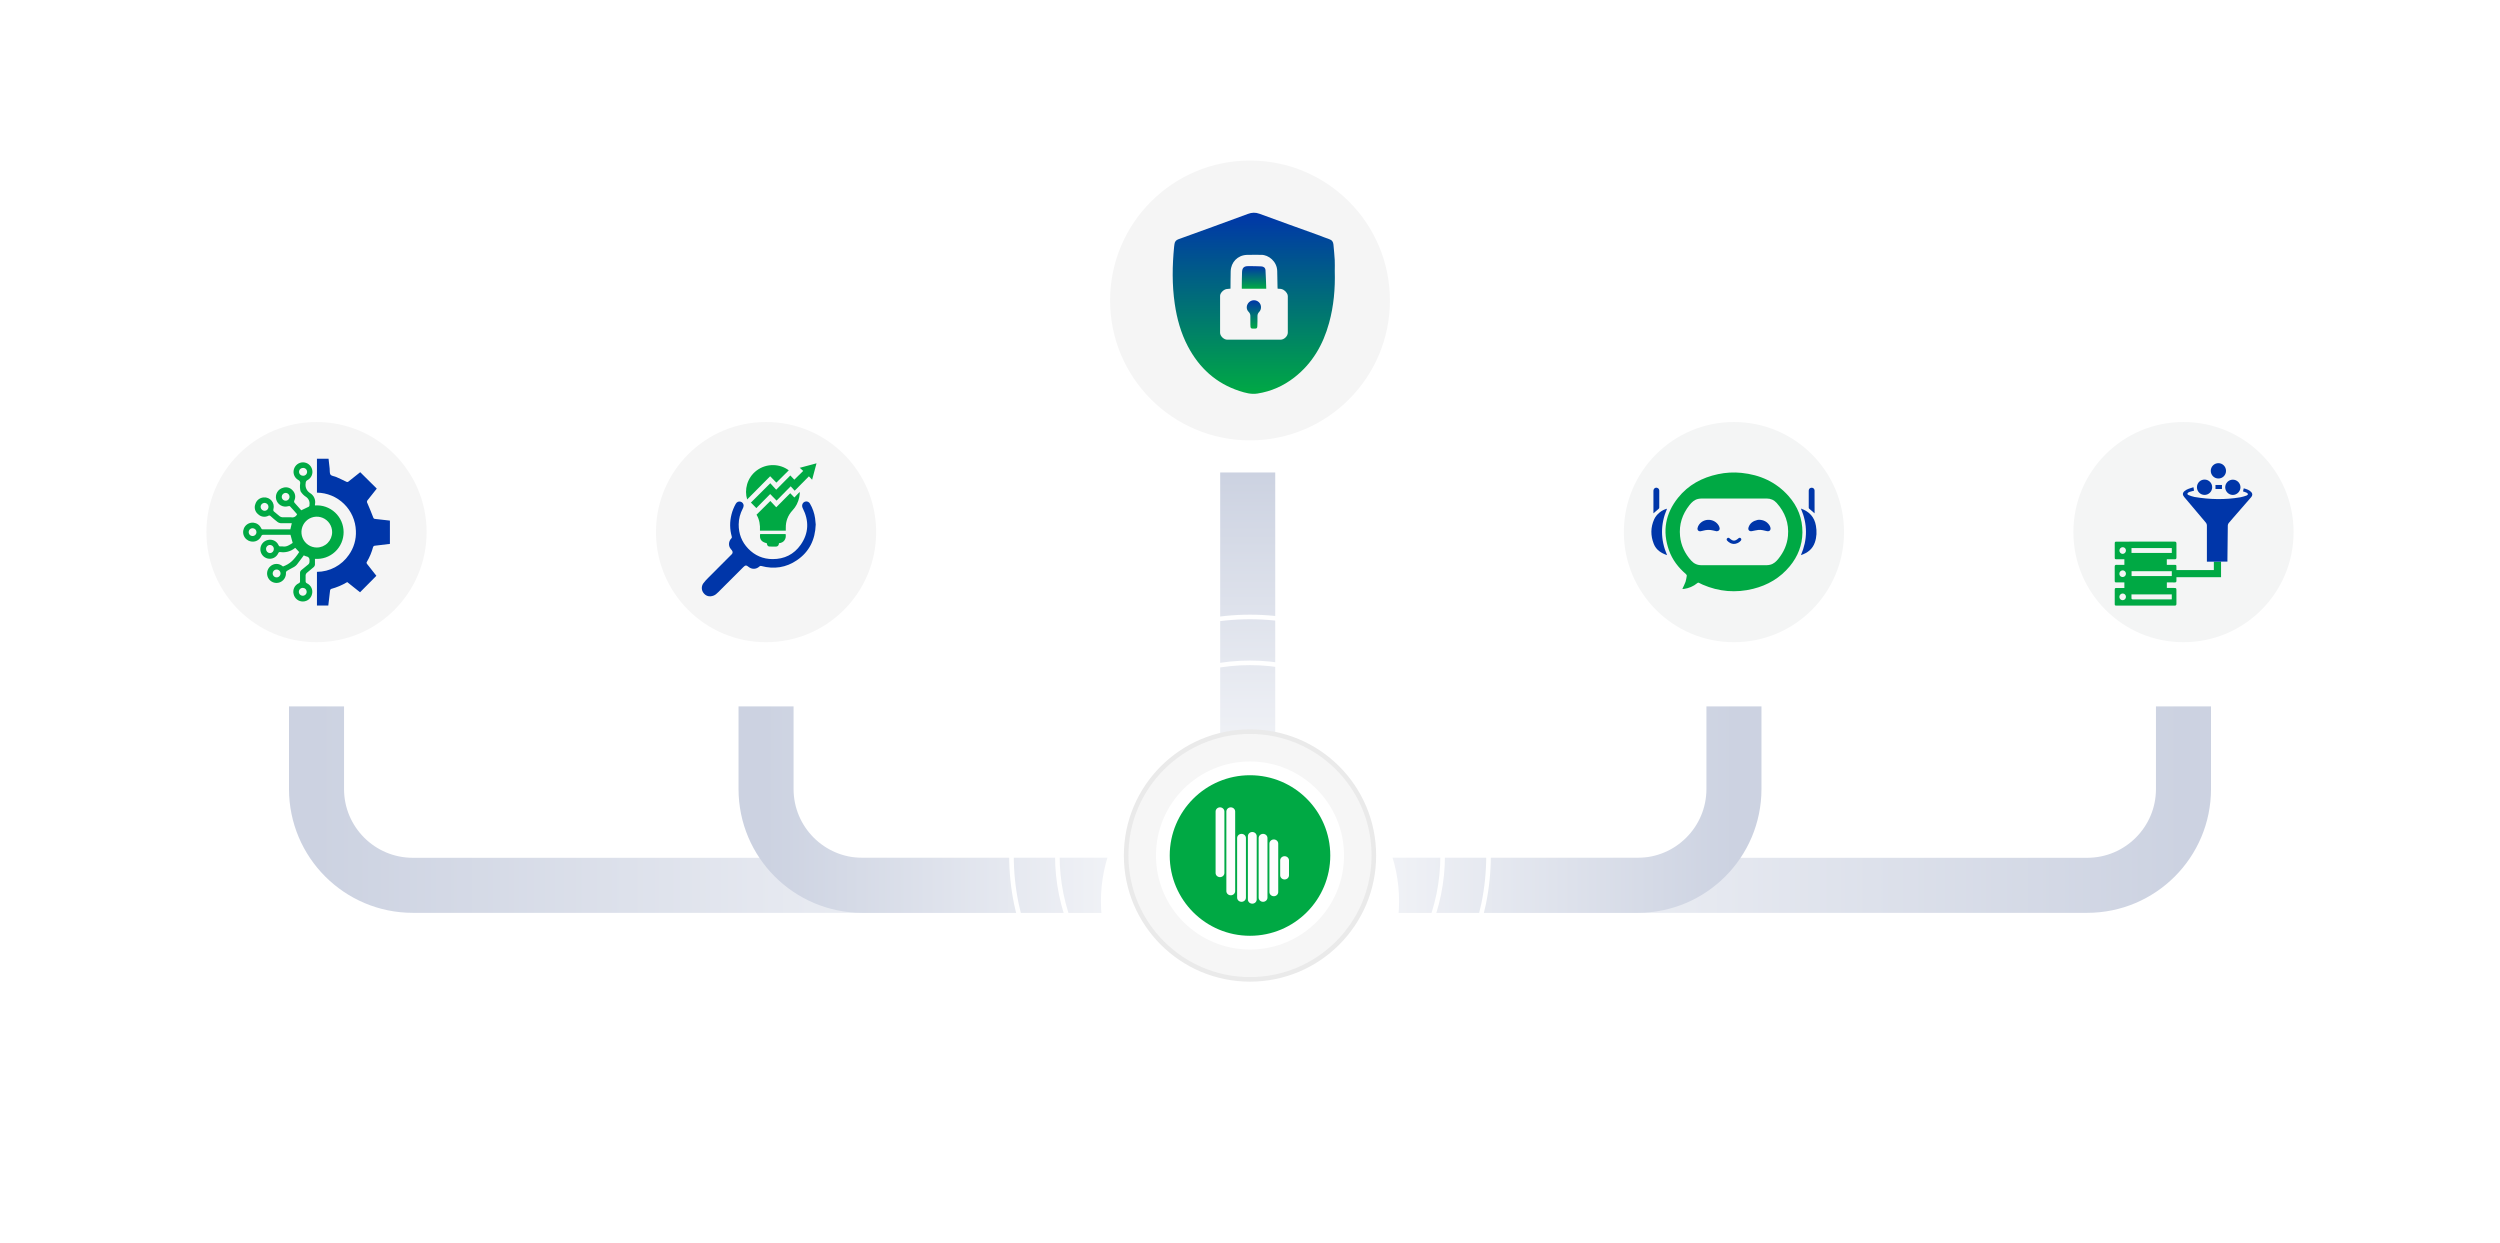 <svg width="545" height="271" viewBox="0 0 545 271" fill="none" xmlns="http://www.w3.org/2000/svg">
<rect x="22" y="5" width="504" height="260" fill="white" fill-opacity="0.11"/>
<g filter="url(#filter0_d_10_58)">
<circle cx="167" cy="116" r="27" fill="white"/>
</g>
<g filter="url(#filter1_d_10_58)">
<circle cx="69" cy="116" r="27" fill="white"/>
</g>
<g filter="url(#filter2_d_10_58)">
<circle cx="378" cy="116" r="27" fill="white"/>
</g>
<g filter="url(#filter3_d_10_58)">
<circle cx="476" cy="116" r="27" fill="white"/>
</g>
<circle cx="167" cy="116" r="24" fill="#F5F5F5"/>
<path d="M177.827 114.34C177.789 113.953 177.759 113.479 177.693 113.01C177.535 111.869 177.151 110.77 176.564 109.778C176.358 109.428 176.014 109.266 175.638 109.328C174.988 109.437 174.675 110.149 174.988 110.763C176.404 113.524 176.331 116.236 174.535 118.784C173.072 120.861 170.985 121.889 168.439 121.884C166.34 121.879 164.534 121.097 163.085 119.577C161.696 118.12 161.025 116.355 161.035 114.34C161.041 113.109 161.355 111.956 161.924 110.866C162.028 110.666 162.117 110.429 162.113 110.211C162.11 110.008 162.038 109.813 161.908 109.658C161.779 109.502 161.6 109.395 161.402 109.355C160.994 109.265 160.623 109.434 160.395 109.834C159.984 110.559 159.672 111.336 159.469 112.144C159.06 113.752 159.069 115.356 159.519 116.954C159.569 117.124 159.564 117.231 159.434 117.366C158.898 117.927 158.77 118.735 159.119 119.399C159.229 119.609 159.403 119.786 159.553 119.974C159.766 120.242 159.766 120.581 159.535 120.813C157.861 122.491 156.178 124.164 154.506 125.849C154.091 126.268 153.664 126.687 153.325 127.165C153.102 127.476 152.986 127.852 152.996 128.235C153.006 128.619 153.141 128.988 153.381 129.287C153.915 129.962 154.637 130.16 155.483 129.871C155.924 129.721 156.253 129.416 156.572 129.098C158.399 127.274 160.226 125.449 162.051 123.624C162.486 123.188 162.699 123.177 163.181 123.574C163.895 124.163 164.874 124.136 165.546 123.494C165.676 123.369 165.779 123.338 165.959 123.386C168.74 124.136 171.364 123.744 173.737 122.124C176.424 120.29 177.711 117.661 177.827 114.34Z" fill="#0036A9"/>
<path d="M171.302 115.691C171.302 115.48 171.306 115.299 171.302 115.118C171.272 113.623 171.768 112.329 172.789 111.238C173.543 110.434 174.011 109.479 174.236 108.407C174.308 108.065 174.325 107.712 174.368 107.365L174.261 107.309L173.169 108.452C172.869 108.141 172.583 107.844 172.269 107.52L169.219 110.583C168.769 110.107 168.333 109.643 167.929 109.216L164.92 112.205C165.57 113.263 165.735 114.451 165.67 115.691H171.302Z" fill="#00A944"/>
<path d="M169.293 109.131L172.372 106.015L173.241 106.974L176.341 103.839L177.041 104.587C177.356 103.406 177.672 102.228 178.001 101L174.34 101.982L175.1 102.661L173.156 104.574L172.292 103.65L169.209 106.758C168.763 106.267 168.334 105.796 167.923 105.345L163.697 109.561L164.877 110.765L167.901 107.703L169.293 109.131Z" fill="#00A944"/>
<path d="M171.952 102.532C170.04 101.079 167.138 100.939 164.964 102.558C162.825 104.15 162.241 106.836 162.879 108.881L167.896 103.82L169.246 105.214L171.952 102.532Z" fill="#00A944"/>
<path d="M171.269 116.432H165.707C165.535 117.554 165.971 118.144 167.162 118.424C167.234 118.929 167.407 119.141 167.783 119.15C168.25 119.161 168.716 119.163 169.183 119.157C169.495 119.152 169.733 118.935 169.786 118.627C169.799 118.556 169.807 118.484 169.816 118.417C170.839 118.344 171.472 117.523 171.269 116.432Z" fill="#00A944"/>
<circle cx="69" cy="116" r="24" fill="#F5F5F5"/>
<circle cx="378" cy="116" r="24" fill="#F4F5F5"/>
<circle cx="476" cy="116" r="24" fill="#F4F5F5"/>
<g filter="url(#filter4_d_10_58)">
<circle cx="272.5" cy="65.5" r="33.5" fill="white"/>
</g>
<circle cx="272.5" cy="65.5" r="30.5" fill="#F5F5F5"/>
<path d="M69 154V172C69 183.598 78.402 193 90 193H455C466.598 193 476 183.598 476 172V154" stroke="url(#paint0_linear_10_58)" stroke-width="12"/>
<path d="M167 154V172C167 183.598 176.402 193 188 193H357C368.598 193 378 183.598 378 172V154" stroke="url(#paint1_linear_10_58)" stroke-width="12"/>
<line x1="272" y1="187" x2="272" y2="103" stroke="url(#paint2_linear_10_58)" stroke-width="12"/>
<g filter="url(#filter5_d_10_58)">
<circle cx="272.5" cy="186.5" r="32.5" fill="white"/>
</g>
<circle cx="272.5" cy="186.5" r="27" fill="#F6F6F6" stroke="#EAEAEA"/>
<circle cx="272.5" cy="186.5" r="20.5" fill="white"/>
<circle cx="272.5" cy="186.5" r="17.5" fill="#00A944"/>
<path d="M265 176.913C265 176.409 265.43 176 265.96 176C266.49 176 266.92 176.409 266.92 176.913V190.304C266.92 190.809 266.49 191.217 265.96 191.217C265.43 191.217 265 190.809 265 190.304V176.913Z" fill="#FDFDFD"/>
<path d="M267.347 176.913C267.347 176.409 267.776 176 268.307 176C268.837 176 269.267 176.409 269.267 176.913V194.261C269.267 194.765 268.837 195.174 268.307 195.174C267.776 195.174 267.347 194.765 267.347 194.261V176.913Z" fill="#FDFDFD"/>
<path d="M279.08 187.565C279.08 187.061 279.51 186.652 280.04 186.652C280.57 186.652 281 187.061 281 187.565V190.812C281 191.316 280.57 191.725 280.04 191.725C279.51 191.725 279.08 191.316 279.08 190.812V187.565Z" fill="#FDFDFD"/>
<path d="M276.733 183.913C276.733 183.409 277.163 183 277.693 183C278.224 183 278.653 183.409 278.653 183.913V194.464C278.653 194.968 278.224 195.377 277.693 195.377C277.163 195.377 276.733 194.968 276.733 194.464V183.913Z" fill="#FDFDFD"/>
<path d="M272.04 182.29C272.04 181.786 272.47 181.377 273 181.377C273.53 181.377 273.96 181.786 273.96 182.29V196.087C273.96 196.591 273.53 197 273 197C272.47 197 272.04 196.591 272.04 196.087V182.29Z" fill="#FDFDFD"/>
<path d="M269.693 182.696C269.693 182.191 270.123 181.783 270.653 181.783C271.184 181.783 271.613 182.191 271.613 182.696V195.681C271.613 196.185 271.184 196.594 270.653 196.594C270.123 196.594 269.693 196.185 269.693 195.681V182.696Z" fill="#FDFDFD"/>
<path d="M274.387 182.696C274.387 182.191 274.816 181.783 275.347 181.783C275.877 181.783 276.307 182.191 276.307 182.696V195.681C276.307 196.185 275.877 196.594 275.347 196.594C274.816 196.594 274.387 196.185 274.387 195.681V182.696Z" fill="#FDFDFD"/>
<circle cx="272.5" cy="186.5" r="42" stroke="white"/>
<circle cx="272.5" cy="186.5" r="52" stroke="white"/>
<g clip-path="url(#clip0_10_58)">
<path d="M69.094 107.397V100H71.623L71.864 102.145C71.918 102.616 71.824 103.194 72.072 103.49C72.319 103.786 72.901 103.806 73.316 103.994C74.046 104.31 74.762 104.667 75.471 105.003C75.55 105.058 75.645 105.083 75.74 105.074C75.836 105.066 75.925 105.024 75.993 104.956C76.843 104.283 77.706 103.577 78.529 102.938L82.136 106.516C81.467 107.363 80.798 108.217 80.128 109.051C80.052 109.133 80.006 109.239 79.997 109.352C79.989 109.464 80.019 109.576 80.082 109.669C80.537 110.698 80.951 111.74 81.353 112.783C81.44 113.011 81.52 113.099 81.761 113.125C82.852 113.233 83.936 113.368 85.034 113.495V118.565L82.872 118.827C82.457 118.875 82.042 118.908 81.634 118.975C81.569 118.993 81.509 119.025 81.458 119.069C81.407 119.114 81.366 119.169 81.34 119.231C81.036 120.381 80.575 121.484 79.968 122.506C79.847 122.707 79.921 122.822 80.041 122.97L82.049 125.525L78.489 129.115L75.698 126.896C74.601 127.553 73.419 128.055 72.185 128.389C72.126 128.419 72.074 128.463 72.035 128.516C71.995 128.57 71.969 128.633 71.958 128.698C71.811 129.801 71.69 130.911 71.563 132.061H69.094V124.664C70.464 124.656 71.812 124.315 73.024 123.671C74.236 123.027 75.275 122.099 76.053 120.966C77.139 119.439 77.679 117.588 77.585 115.714C77.505 113.497 76.578 111.396 74.997 109.847C73.415 108.299 71.302 107.421 69.094 107.397Z" fill="#0036A9"/>
<path d="M68.659 110.187C69.456 110.126 70.258 110.231 71.013 110.496C71.768 110.761 72.461 111.18 73.048 111.726C73.634 112.272 74.102 112.935 74.422 113.671C74.743 114.408 74.908 115.203 74.908 116.007C74.908 116.81 74.743 117.605 74.422 118.342C74.102 119.079 73.634 119.741 73.048 120.287C72.461 120.834 71.768 121.252 71.013 121.517C70.258 121.782 69.456 121.887 68.659 121.826C68.659 122.25 68.659 122.68 68.659 123.104C68.642 123.294 68.556 123.471 68.418 123.601C67.909 124.052 67.367 124.462 66.852 124.913C66.725 125.036 66.644 125.2 66.624 125.377C66.624 125.794 66.624 126.217 66.624 126.634C66.605 126.748 66.627 126.866 66.686 126.965C66.745 127.065 66.837 127.141 66.946 127.179C67.359 127.378 67.692 127.714 67.889 128.13C68.086 128.545 68.136 129.017 68.03 129.465C67.939 129.928 67.693 130.345 67.333 130.648C66.973 130.951 66.521 131.121 66.052 131.129C65.583 131.138 65.124 130.985 64.754 130.695C64.383 130.406 64.122 129.998 64.015 129.539C63.885 129.076 63.925 128.581 64.126 128.145C64.327 127.708 64.677 127.359 65.112 127.159C65.21 127.125 65.293 127.058 65.346 126.97C65.4 126.881 65.421 126.777 65.406 126.674C65.406 126.056 65.406 125.43 65.406 124.812C65.419 124.634 65.495 124.467 65.621 124.341C66.123 123.904 66.644 123.48 67.173 123.07C67.265 122.999 67.339 122.907 67.39 122.802C67.441 122.697 67.468 122.582 67.468 122.465C67.534 121.846 67.421 121.389 66.711 121.275C66.543 121.227 66.383 121.154 66.236 121.06C65.788 121.658 65.333 122.243 64.898 122.848C64.668 123.195 64.352 123.476 63.981 123.662C63.486 123.911 63.004 124.186 62.529 124.469C62.474 124.509 62.429 124.56 62.395 124.619C62.362 124.678 62.341 124.744 62.335 124.812C62.376 125.295 62.249 125.777 61.975 126.177C61.702 126.577 61.3 126.869 60.836 127.004C60.386 127.132 59.906 127.102 59.475 126.919C59.044 126.735 58.689 126.41 58.467 125.996C58.245 125.582 58.171 125.104 58.256 124.642C58.341 124.179 58.581 123.76 58.936 123.454C59.295 123.127 59.761 122.943 60.245 122.934C60.73 122.925 61.201 123.093 61.572 123.406L61.693 123.494C63.165 122.949 64.041 122.149 65.226 120.347L64.376 119.439C64.331 119.456 64.288 119.479 64.249 119.507C63.812 119.856 63.307 120.112 62.767 120.256C62.227 120.401 61.663 120.432 61.11 120.347C61.013 120.326 60.911 120.343 60.826 120.394C60.74 120.445 60.677 120.527 60.649 120.623C60.457 121.051 60.123 121.399 59.705 121.606C59.286 121.813 58.808 121.868 58.353 121.759C57.9 121.653 57.496 121.396 57.206 121.03C56.917 120.664 56.759 120.21 56.759 119.742C56.759 119.274 56.917 118.82 57.206 118.454C57.496 118.088 57.9 117.831 58.353 117.725C58.814 117.597 59.305 117.638 59.738 117.842C60.171 118.045 60.518 118.397 60.716 118.834C60.823 119.049 60.93 119.15 61.171 119.117C61.306 119.1 61.443 119.1 61.579 119.117C62.482 119.285 63.138 118.787 63.807 118.357L63.325 116.582H62.991C61.137 116.582 59.284 116.582 57.437 116.582C57.335 116.567 57.23 116.588 57.142 116.642C57.054 116.696 56.988 116.779 56.955 116.877C56.762 117.317 56.419 117.672 55.989 117.881C55.558 118.089 55.068 118.136 54.606 118.014C54.267 117.937 53.953 117.775 53.693 117.543C53.433 117.31 53.236 117.016 53.12 116.686C53.005 116.357 52.974 116.003 53.032 115.658C53.09 115.314 53.233 114.99 53.45 114.716C53.666 114.442 53.948 114.228 54.269 114.094C54.59 113.96 54.94 113.91 55.285 113.948C55.631 113.987 55.961 114.113 56.245 114.315C56.529 114.517 56.757 114.788 56.908 115.102C56.988 115.257 57.028 115.405 57.269 115.398C59.237 115.398 61.197 115.398 63.165 115.398H63.299L63.613 114.053C63.493 114.047 63.372 114.047 63.252 114.053C62.583 114.053 61.867 114.053 61.177 114.053C60.935 114.034 60.703 113.945 60.508 113.798C59.98 113.394 59.478 112.951 58.982 112.507C58.926 112.441 58.847 112.397 58.762 112.384C58.676 112.37 58.588 112.388 58.514 112.433C58.154 112.623 57.743 112.693 57.34 112.634C56.937 112.575 56.563 112.389 56.272 112.103C55.942 111.846 55.705 111.487 55.597 111.081C55.489 110.676 55.517 110.246 55.677 109.857C55.798 109.462 56.038 109.113 56.364 108.86C56.69 108.606 57.085 108.459 57.497 108.439C57.82 108.41 58.146 108.461 58.446 108.587C58.745 108.713 59.01 108.91 59.218 109.161C59.425 109.412 59.568 109.71 59.636 110.029C59.703 110.349 59.693 110.68 59.605 110.994C59.565 111.096 59.562 111.209 59.596 111.314C59.63 111.418 59.699 111.507 59.792 111.565C60.2 111.881 60.568 112.238 60.983 112.554C61.161 112.684 61.373 112.759 61.592 112.769C62.221 112.769 62.85 112.769 63.479 112.769C63.737 112.829 64.008 112.795 64.243 112.673C64.478 112.551 64.663 112.349 64.764 112.103C64.262 111.532 63.754 110.94 63.212 110.375C63.131 110.294 62.897 110.315 62.743 110.375C62.21 110.514 61.643 110.435 61.168 110.154C60.693 109.874 60.349 109.415 60.21 108.879C60.072 108.343 60.151 107.774 60.43 107.297C60.709 106.819 61.166 106.473 61.699 106.334C62.066 106.209 62.461 106.198 62.835 106.301C63.208 106.404 63.542 106.617 63.794 106.912C64.073 107.193 64.26 107.553 64.328 107.944C64.397 108.335 64.343 108.738 64.175 109.098C64.119 109.192 64.099 109.303 64.119 109.41C64.139 109.518 64.197 109.615 64.282 109.683C64.764 110.2 65.226 110.738 65.674 111.243C66.23 110.98 66.765 110.738 67.287 110.476C67.361 110.442 67.407 110.348 67.454 110.268C67.501 110.187 67.454 110.167 67.454 110.12C67.523 109.781 67.489 109.429 67.358 109.109C67.227 108.79 67.004 108.516 66.718 108.324C66.228 108.015 65.817 107.593 65.52 107.094C65.377 106.534 65.35 105.95 65.44 105.379C65.466 105.23 65.441 105.077 65.369 104.944C65.298 104.811 65.183 104.706 65.045 104.646C64.642 104.428 64.325 104.077 64.147 103.653C63.969 103.228 63.941 102.756 64.068 102.313C64.188 101.872 64.449 101.484 64.811 101.209C65.174 100.933 65.617 100.787 66.071 100.791C66.525 100.796 66.966 100.952 67.322 101.234C67.679 101.517 67.933 101.91 68.043 102.353C68.161 102.798 68.125 103.269 67.94 103.69C67.755 104.111 67.433 104.455 67.026 104.666C66.908 104.723 66.809 104.813 66.741 104.925C66.673 105.037 66.64 105.167 66.644 105.298C66.559 105.711 66.601 106.14 66.765 106.528C66.929 106.917 67.207 107.245 67.561 107.47C67.986 107.714 68.323 108.089 68.52 108.539C68.718 108.99 68.766 109.492 68.659 109.972C68.647 110.043 68.647 110.116 68.659 110.187ZM72.406 115.997C72.406 115.332 72.21 114.682 71.842 114.129C71.475 113.576 70.952 113.145 70.341 112.89C69.729 112.636 69.056 112.569 68.407 112.699C67.758 112.829 67.162 113.149 66.694 113.619C66.226 114.089 65.908 114.688 65.779 115.341C65.65 115.993 65.716 116.669 65.969 117.283C66.222 117.897 66.651 118.423 67.201 118.792C67.752 119.161 68.398 119.359 69.06 119.359C69.948 119.359 70.799 119.004 71.426 118.374C72.054 117.743 72.406 116.888 72.406 115.997ZM66.042 102.017C65.93 102.016 65.818 102.038 65.714 102.08C65.61 102.122 65.515 102.185 65.435 102.264C65.354 102.344 65.291 102.438 65.247 102.542C65.203 102.646 65.18 102.758 65.179 102.871C65.186 103.093 65.277 103.304 65.434 103.46C65.591 103.617 65.801 103.707 66.022 103.712C66.14 103.722 66.258 103.708 66.37 103.67C66.481 103.632 66.584 103.571 66.671 103.491C66.758 103.411 66.828 103.314 66.875 103.205C66.923 103.097 66.947 102.98 66.947 102.861C66.947 102.742 66.923 102.625 66.875 102.517C66.828 102.408 66.758 102.311 66.671 102.231C66.584 102.151 66.481 102.09 66.37 102.052C66.258 102.014 66.14 102 66.022 102.01L66.042 102.017ZM55.068 115.149C54.899 115.148 54.734 115.197 54.593 115.29C54.452 115.384 54.342 115.517 54.277 115.673C54.212 115.83 54.195 116.002 54.227 116.168C54.26 116.334 54.341 116.487 54.46 116.607C54.579 116.727 54.731 116.808 54.897 116.841C55.062 116.874 55.234 116.856 55.389 116.791C55.545 116.725 55.678 116.615 55.77 116.473C55.863 116.332 55.912 116.166 55.911 115.997C55.907 115.773 55.818 115.559 55.66 115.401C55.503 115.243 55.29 115.153 55.068 115.149ZM57.684 111.357C57.855 111.354 58.02 111.3 58.16 111.202C58.3 111.104 58.407 110.966 58.469 110.806C58.53 110.647 58.543 110.472 58.505 110.305C58.467 110.138 58.38 109.986 58.256 109.869C58.132 109.751 57.975 109.674 57.807 109.647C57.639 109.619 57.466 109.643 57.311 109.715C57.157 109.786 57.026 109.903 56.938 110.049C56.849 110.196 56.806 110.365 56.814 110.537C56.83 110.758 56.928 110.966 57.089 111.118C57.25 111.271 57.463 111.356 57.684 111.357ZM59.692 119.735C59.702 119.617 59.688 119.498 59.65 119.386C59.612 119.274 59.552 119.17 59.472 119.083C59.393 118.996 59.296 118.926 59.188 118.878C59.08 118.83 58.963 118.805 58.845 118.805C58.727 118.805 58.611 118.83 58.503 118.878C58.395 118.926 58.298 118.996 58.218 119.083C58.139 119.17 58.078 119.274 58.04 119.386C58.002 119.498 57.988 119.617 57.999 119.735C58.007 119.958 58.1 120.169 58.258 120.325C58.416 120.481 58.627 120.571 58.849 120.576C59.07 120.572 59.282 120.483 59.439 120.326C59.596 120.169 59.687 119.958 59.692 119.735ZM60.301 124.153C60.13 124.153 59.964 124.204 59.822 124.3C59.681 124.396 59.571 124.532 59.507 124.691C59.443 124.85 59.428 125.024 59.463 125.192C59.498 125.359 59.583 125.512 59.705 125.632C59.828 125.751 59.983 125.831 60.151 125.861C60.319 125.891 60.492 125.87 60.648 125.801C60.803 125.731 60.935 125.617 61.026 125.472C61.117 125.327 61.163 125.158 61.157 124.987C61.148 124.758 61.05 124.542 60.883 124.385C60.717 124.229 60.495 124.146 60.267 124.153H60.301ZM66.859 129.008C66.853 128.779 66.759 128.562 66.597 128.403C66.434 128.243 66.216 128.154 65.989 128.154C65.82 128.156 65.655 128.209 65.516 128.306C65.377 128.402 65.269 128.538 65.206 128.696C65.144 128.854 65.129 129.027 65.164 129.193C65.199 129.359 65.283 129.511 65.404 129.63C65.525 129.749 65.678 129.829 65.844 129.86C66.01 129.892 66.182 129.873 66.338 129.806C66.493 129.74 66.626 129.628 66.718 129.486C66.811 129.344 66.86 129.178 66.859 129.008ZM62.268 107.45C62.047 107.453 61.836 107.542 61.678 107.697C61.52 107.852 61.427 108.062 61.418 108.284C61.414 108.454 61.461 108.621 61.552 108.764C61.642 108.907 61.774 109.019 61.929 109.087C62.084 109.155 62.255 109.175 62.421 109.144C62.587 109.113 62.741 109.034 62.862 108.915C62.982 108.797 63.065 108.644 63.1 108.478C63.134 108.312 63.119 108.139 63.055 107.982C62.991 107.825 62.882 107.69 62.742 107.596C62.602 107.501 62.437 107.45 62.268 107.45Z" fill="#00A944"/>
</g>
<path d="M366.75 128.395C366.987 127.877 367.258 127.377 367.445 126.847C367.587 126.445 367.621 126.006 367.708 125.584C367.748 125.385 367.659 125.262 367.511 125.134C365.867 123.717 364.574 122.034 363.838 119.97C362.346 115.782 363.073 111.941 365.812 108.514C368.059 105.703 371.062 104.103 374.538 103.365C376.211 103.006 377.929 102.911 379.63 103.085C383.662 103.497 387.16 105.049 389.894 108.124C391.895 110.376 392.959 113.033 392.927 116.079C392.899 118.855 391.932 121.306 390.179 123.432C388.073 125.985 385.361 127.574 382.19 128.362C378.427 129.298 374.747 129.001 371.179 127.451C370.919 127.341 370.665 127.218 370.417 127.081C370.257 126.99 370.153 127.004 370.007 127.123C369.157 127.823 368.177 128.231 367.093 128.39C366.979 128.401 366.864 128.402 366.75 128.395ZM378.021 108.676C375.678 108.676 373.335 108.677 370.993 108.68C370.72 108.68 370.449 108.709 370.182 108.766C369.374 108.943 368.814 109.475 368.315 110.101C366.741 112.089 366 114.339 366.253 116.879C366.456 118.917 367.313 120.681 368.668 122.2C369.268 122.874 370.019 123.214 370.918 123.214C375.672 123.214 380.425 123.212 385.179 123.208C385.412 123.204 385.644 123.174 385.871 123.118C386.667 122.936 387.215 122.409 387.708 121.789C388.869 120.335 389.605 118.696 389.776 116.838C390.031 114.079 389.144 111.689 387.317 109.646C386.741 109.002 386.002 108.677 385.135 108.676C382.765 108.675 380.393 108.675 378.021 108.676Z" fill="#00A944"/>
<path d="M392.598 110.865C394.432 111.512 395.546 112.718 395.872 114.613C396.085 115.843 396.048 117.063 395.638 118.25C395.136 119.704 394.053 120.53 392.605 121.019C394.068 117.628 394.071 114.269 392.598 110.865Z" fill="#0036A9"/>
<path d="M363.413 110.897C361.956 114.275 361.956 117.629 363.422 121.017C362.111 120.58 361.047 119.876 360.532 118.591C359.81 116.792 359.807 114.963 360.621 113.183C361.124 112.081 362.284 111.167 363.413 110.897Z" fill="#0036A9"/>
<path d="M360.447 111.911V111.602C360.447 110.077 360.447 108.553 360.447 107.029C360.447 106.469 360.947 106.147 361.402 106.406C361.629 106.535 361.722 106.744 361.723 106.996C361.723 108.226 361.726 109.456 361.719 110.685C361.708 110.775 361.664 110.858 361.596 110.917C361.225 111.247 360.845 111.568 360.447 111.911Z" fill="#0036A9"/>
<path d="M395.579 111.909C395.178 111.566 394.791 111.241 394.412 110.905C394.351 110.85 394.312 110.775 394.304 110.693C394.299 109.444 394.295 108.194 394.304 106.945C394.308 106.57 394.587 106.321 394.949 106.322C395.03 106.319 395.11 106.333 395.186 106.363C395.261 106.392 395.33 106.436 395.388 106.493C395.447 106.549 395.493 106.617 395.525 106.692C395.557 106.767 395.574 106.847 395.575 106.929C395.583 108.591 395.579 110.252 395.579 111.909Z" fill="#0036A9"/>
<path d="M374.225 115.816C374.013 115.767 373.728 115.709 373.445 115.639C372.719 115.455 371.999 115.49 371.282 115.688C371.113 115.734 370.942 115.774 370.77 115.806C370.318 115.884 369.978 115.586 370.062 115.13C370.119 114.843 370.239 114.573 370.414 114.339C371.493 112.899 373.716 113.009 374.66 114.541C374.77 114.725 374.847 114.927 374.885 115.139C374.952 115.506 374.672 115.812 374.225 115.816Z" fill="#0036A9"/>
<path d="M383.545 113.311C384.456 113.352 385.201 113.714 385.72 114.483C385.835 114.654 385.916 114.844 385.961 115.045C386.07 115.557 385.727 115.9 385.219 115.792C384.583 115.657 383.953 115.447 383.292 115.531C382.832 115.59 382.376 115.697 381.918 115.786C381.365 115.895 381.004 115.529 381.175 114.986C381.474 114.041 382.195 113.569 383.111 113.353C383.206 113.333 383.303 113.319 383.4 113.311C383.448 113.309 383.497 113.308 383.545 113.311Z" fill="#0036A9"/>
<path d="M377.962 118.584C377.414 118.557 376.922 118.306 376.526 117.866C376.378 117.701 376.368 117.497 376.532 117.34C376.695 117.183 376.88 117.207 377.052 117.361C377.786 118.022 378.223 118.021 378.978 117.357C379.154 117.204 379.339 117.183 379.498 117.343C379.657 117.503 379.636 117.697 379.495 117.871C379.169 118.276 378.524 118.585 377.962 118.584Z" fill="#0036A9"/>
<path d="M290.979 59.106C291.09 62.925 290.758 66.702 289.742 70.4C288.44 75.141 286.092 79.226 282.158 82.288C279.781 84.139 277.096 85.335 274.106 85.796C272.755 86.005 271.466 85.649 270.2 85.235C265.096 83.568 261.444 80.221 258.967 75.523C257.426 72.6 256.567 69.467 256.094 66.218C255.491 62.077 255.551 57.927 255.959 53.774C255.978 53.579 256.01 53.385 256.037 53.191C256.111 52.67 256.375 52.342 256.893 52.155C261.941 50.331 266.989 48.508 272.02 46.64C272.905 46.309 273.687 46.271 274.591 46.607C278.805 48.171 283.043 49.671 287.269 51.2C288.113 51.505 288.937 51.863 289.787 52.144C290.382 52.339 290.636 52.737 290.689 53.306C290.793 54.43 290.91 55.554 290.971 56.679C291.015 57.486 290.979 58.297 290.979 59.106ZM268.249 62.924C267.892 62.959 267.634 62.971 267.38 63.014C266.729 63.121 265.979 63.875 265.979 64.493C265.962 67.179 265.962 69.865 265.979 72.551C265.984 73.281 266.809 74.051 267.537 74.053C271.409 74.059 275.281 74.059 279.153 74.053C279.938 74.053 280.736 73.297 280.742 72.511C280.76 69.85 280.754 67.188 280.742 64.527C280.728 64.296 280.651 64.074 280.52 63.884C280.126 63.281 279.569 62.94 278.824 62.956C278.721 62.953 278.619 62.945 278.517 62.931C278.51 62.779 278.5 62.646 278.498 62.514C278.474 61.373 278.453 60.232 278.432 59.092C278.396 56.986 276.524 55.538 274.964 55.557C273.896 55.573 272.825 55.516 271.759 55.568C269.796 55.663 268.358 57.159 268.291 59.123C268.267 59.835 268.266 60.547 268.259 61.259C268.245 61.808 268.249 62.357 268.249 62.924Z" fill="url(#paint3_linear_10_58)"/>
<path d="M276.042 62.94H270.71C270.71 62.691 270.71 62.462 270.71 62.233C270.726 61.252 270.725 60.271 270.769 59.291C270.809 58.383 271.18 58.026 272.088 58.019C273.047 58.011 274.007 58.031 274.962 58.073C275.489 58.096 275.847 58.393 275.88 58.909C275.967 60.234 275.992 61.567 276.042 62.94Z" fill="url(#paint4_linear_10_58)"/>
<path d="M272.579 69.788C272.579 69.555 272.569 69.321 272.579 69.089C272.6 68.668 272.543 68.327 272.198 67.984C271.589 67.377 271.691 66.426 272.326 65.849C272.618 65.588 272.998 65.447 273.389 65.453C273.781 65.46 274.156 65.614 274.439 65.885C275.019 66.431 275.073 67.411 274.49 68.01C274.2 68.305 274.121 68.603 274.128 68.989C274.142 69.688 274.128 70.388 274.1 71.086C274.079 71.561 273.978 71.633 273.51 71.642C272.642 71.659 272.598 71.619 272.583 70.748C272.577 70.429 272.583 70.11 272.583 69.79L272.579 69.788Z" fill="url(#paint5_linear_10_58)"/>
<path d="M484.187 125.827V122.45H482.618V124.271H474.46C474.46 124.021 474.46 123.797 474.46 123.572C474.46 123.155 474.441 123.138 474.025 123.138H472.364V121.922C472.943 121.922 473.505 121.91 474.066 121.927C474.356 121.936 474.466 121.829 474.463 121.537C474.453 120.518 474.45 119.5 474.463 118.482C474.467 118.163 474.331 118.073 474.043 118.073C469.843 118.077 465.643 118.078 461.444 118.077C461.072 118.077 461.013 118.141 461.013 118.501C461.013 119.498 461.013 120.495 461.013 121.492C461.013 121.898 461.039 121.921 461.456 121.922H463.114V123.138C462.534 123.138 461.974 123.15 461.414 123.133C461.11 123.124 461.001 123.233 461.005 123.543C461.019 124.54 461.009 125.537 461.009 126.534C461.009 126.936 461.042 126.968 461.451 126.969C462.002 126.969 462.552 126.969 463.113 126.969V128.177C462.539 128.177 461.988 128.177 461.437 128.177C461.069 128.177 461.011 128.237 461.01 128.605C461.01 129.603 461.01 130.6 461.01 131.597C461.01 131.992 461.039 132.02 461.424 132.02C465.635 132.02 469.845 132.022 474.055 132.025C474.369 132.025 474.465 131.915 474.462 131.614C474.451 130.649 474.458 129.684 474.458 128.72C474.458 128.199 474.433 128.175 473.921 128.176H472.373V126.967C472.964 126.967 473.526 126.958 474.088 126.971C474.366 126.977 474.475 126.863 474.462 126.59C474.451 126.347 474.462 126.104 474.462 125.827H484.187ZM464.666 119.482H473.453V120.536H464.665L464.666 119.482ZM462.715 120.746C462.527 120.735 462.351 120.651 462.224 120.511C462.097 120.372 462.028 120.188 462.033 119.999C462.038 119.809 462.115 119.629 462.249 119.496C462.383 119.363 462.563 119.288 462.751 119.286C462.844 119.284 462.936 119.301 463.022 119.336C463.108 119.371 463.187 119.423 463.253 119.489C463.319 119.555 463.371 119.634 463.406 119.72C463.441 119.807 463.458 119.9 463.457 119.994C463.459 120.093 463.441 120.191 463.405 120.283C463.368 120.375 463.314 120.458 463.244 120.529C463.175 120.599 463.093 120.654 463.002 120.692C462.911 120.729 462.813 120.748 462.715 120.746ZM462.742 125.794C462.649 125.797 462.556 125.782 462.47 125.748C462.383 125.715 462.304 125.664 462.236 125.6C462.169 125.535 462.116 125.457 462.079 125.371C462.042 125.285 462.023 125.193 462.022 125.099C462.016 124.904 462.086 124.715 462.217 124.572C462.349 124.429 462.531 124.345 462.724 124.337C462.819 124.335 462.913 124.353 463.001 124.388C463.089 124.424 463.17 124.476 463.238 124.543C463.306 124.61 463.36 124.689 463.398 124.777C463.436 124.865 463.456 124.959 463.457 125.055C463.458 125.151 463.441 125.246 463.406 125.335C463.371 125.424 463.319 125.505 463.252 125.573C463.186 125.642 463.107 125.697 463.02 125.735C462.933 125.773 462.839 125.793 462.744 125.794H462.742ZM462.742 130.844C462.555 130.845 462.375 130.772 462.24 130.642C462.106 130.511 462.027 130.332 462.022 130.144C462.015 129.949 462.085 129.76 462.217 129.618C462.348 129.475 462.53 129.392 462.723 129.385C462.819 129.38 462.914 129.396 463.003 129.429C463.093 129.463 463.174 129.515 463.243 129.582C463.312 129.649 463.366 129.729 463.403 129.818C463.44 129.907 463.459 130.002 463.458 130.099C463.459 130.195 463.442 130.291 463.407 130.38C463.372 130.47 463.319 130.552 463.253 130.621C463.186 130.69 463.107 130.745 463.019 130.784C462.932 130.822 462.837 130.843 462.742 130.844ZM473.448 129.584V130.65C473.329 130.656 473.226 130.665 473.123 130.665C470.425 130.665 467.728 130.661 465.03 130.672C464.738 130.672 464.629 130.595 464.659 130.297C464.681 130.067 464.663 129.832 464.663 129.584H473.448ZM473.451 125.583H464.682V124.522H473.453L473.451 125.583Z" fill="#00A944"/>
<path d="M490.772 108.364C489.449 109.888 488.124 111.41 486.797 112.93C486.482 113.293 486.155 113.646 485.86 114.023C485.743 114.168 485.674 114.346 485.661 114.532C485.624 117.04 485.603 119.548 485.578 122.057C485.578 122.172 485.578 122.288 485.578 122.435H484.187V122.448H482.618V122.445H481.103C481.103 122.278 481.103 122.154 481.103 122.03C481.103 119.522 481.113 117.014 481.103 114.506C481.096 114.309 481.026 114.121 480.904 113.968C479.32 112.077 477.728 110.192 476.129 108.313C475.757 107.875 475.787 107.427 476.23 107.054C476.785 106.586 477.479 106.441 478.172 106.212C478.217 106.478 478.257 106.715 478.3 106.968C477.984 107.052 477.678 107.13 477.375 107.217C477.27 107.241 477.171 107.284 477.083 107.346C476.983 107.426 476.855 107.535 476.842 107.643C476.832 107.725 476.97 107.874 477.069 107.911C477.505 108.074 477.942 108.262 478.397 108.339C481.721 108.899 485.055 108.982 488.387 108.411C488.855 108.331 489.311 108.173 489.763 108.021C489.884 107.98 490.045 107.828 490.047 107.725C490.049 107.622 489.896 107.473 489.776 107.415C489.53 107.295 489.262 107.222 488.974 107.122C489.028 106.899 489.078 106.695 489.137 106.455C489.752 106.625 490.349 106.803 490.789 107.291C491.078 107.603 491.066 108.025 490.772 108.364Z" fill="#0036A9"/>
<path d="M486.764 107.896C486.323 107.895 485.901 107.719 485.588 107.406C485.276 107.093 485.098 106.668 485.093 106.224C485.099 105.784 485.276 105.364 485.585 105.054C485.895 104.745 486.313 104.57 486.749 104.567C487.185 104.565 487.605 104.735 487.918 105.041C488.231 105.348 488.412 105.766 488.423 106.205C488.432 107.113 487.673 107.887 486.764 107.896Z" fill="#0036A9"/>
<path d="M480.615 104.547C480.833 104.549 481.049 104.594 481.249 104.68C481.45 104.766 481.632 104.892 481.784 105.049C481.937 105.206 482.057 105.392 482.138 105.596C482.218 105.8 482.259 106.018 482.255 106.238C482.25 106.682 482.069 107.106 481.753 107.416C481.438 107.726 481.013 107.897 480.572 107.891C480.131 107.885 479.711 107.703 479.404 107.385C479.096 107.066 478.927 106.638 478.933 106.194C478.935 105.974 478.98 105.757 479.066 105.554C479.152 105.352 479.276 105.169 479.433 105.016C479.589 104.863 479.774 104.742 479.977 104.662C480.18 104.581 480.397 104.542 480.615 104.547Z" fill="#0036A9"/>
<path d="M483.6 104.314C483.382 104.313 483.166 104.269 482.965 104.184C482.763 104.099 482.581 103.975 482.427 103.818C482.274 103.662 482.152 103.477 482.07 103.273C481.987 103.069 481.946 102.851 481.947 102.631C481.95 102.187 482.129 101.762 482.443 101.45C482.599 101.296 482.783 101.174 482.985 101.091C483.188 101.008 483.404 100.967 483.623 100.969C483.841 100.97 484.057 101.015 484.258 101.101C484.459 101.187 484.641 101.312 484.794 101.469C484.947 101.626 485.068 101.811 485.15 102.015C485.232 102.219 485.274 102.438 485.272 102.658C485.271 102.878 485.227 103.095 485.143 103.298C485.058 103.5 484.934 103.684 484.779 103.838C484.623 103.992 484.439 104.113 484.237 104.195C484.034 104.277 483.818 104.317 483.6 104.314Z" fill="#0036A9"/>
<path d="M482.974 105.724H484.388V106.599H482.974V105.724Z" fill="#0036A9"/>
<defs>
<filter id="filter0_d_10_58" x="98" y="57" width="138" height="138" filterUnits="userSpaceOnUse" color-interpolation-filters="sRGB">
<feFlood flood-opacity="0" result="BackgroundImageFix"/>
<feColorMatrix in="SourceAlpha" type="matrix" values="0 0 0 0 0 0 0 0 0 0 0 0 0 0 0 0 0 0 127 0" result="hardAlpha"/>
<feOffset dy="10"/>
<feGaussianBlur stdDeviation="21"/>
<feComposite in2="hardAlpha" operator="out"/>
<feColorMatrix type="matrix" values="0 0 0 0 0.8 0 0 0 0 0.824 0 0 0 0 0.882 0 0 0 0.4 0"/>
<feBlend mode="normal" in2="BackgroundImageFix" result="effect1_dropShadow_10_58"/>
<feBlend mode="normal" in="SourceGraphic" in2="effect1_dropShadow_10_58" result="shape"/>
</filter>
<filter id="filter1_d_10_58" x="0" y="57" width="138" height="138" filterUnits="userSpaceOnUse" color-interpolation-filters="sRGB">
<feFlood flood-opacity="0" result="BackgroundImageFix"/>
<feColorMatrix in="SourceAlpha" type="matrix" values="0 0 0 0 0 0 0 0 0 0 0 0 0 0 0 0 0 0 127 0" result="hardAlpha"/>
<feOffset dy="10"/>
<feGaussianBlur stdDeviation="21"/>
<feComposite in2="hardAlpha" operator="out"/>
<feColorMatrix type="matrix" values="0 0 0 0 0.8 0 0 0 0 0.824 0 0 0 0 0.882 0 0 0 0.4 0"/>
<feBlend mode="normal" in2="BackgroundImageFix" result="effect1_dropShadow_10_58"/>
<feBlend mode="normal" in="SourceGraphic" in2="effect1_dropShadow_10_58" result="shape"/>
</filter>
<filter id="filter2_d_10_58" x="309" y="57" width="138" height="138" filterUnits="userSpaceOnUse" color-interpolation-filters="sRGB">
<feFlood flood-opacity="0" result="BackgroundImageFix"/>
<feColorMatrix in="SourceAlpha" type="matrix" values="0 0 0 0 0 0 0 0 0 0 0 0 0 0 0 0 0 0 127 0" result="hardAlpha"/>
<feOffset dy="10"/>
<feGaussianBlur stdDeviation="21"/>
<feComposite in2="hardAlpha" operator="out"/>
<feColorMatrix type="matrix" values="0 0 0 0 0.8 0 0 0 0 0.824 0 0 0 0 0.882 0 0 0 0.4 0"/>
<feBlend mode="normal" in2="BackgroundImageFix" result="effect1_dropShadow_10_58"/>
<feBlend mode="normal" in="SourceGraphic" in2="effect1_dropShadow_10_58" result="shape"/>
</filter>
<filter id="filter3_d_10_58" x="407" y="57" width="138" height="138" filterUnits="userSpaceOnUse" color-interpolation-filters="sRGB">
<feFlood flood-opacity="0" result="BackgroundImageFix"/>
<feColorMatrix in="SourceAlpha" type="matrix" values="0 0 0 0 0 0 0 0 0 0 0 0 0 0 0 0 0 0 127 0" result="hardAlpha"/>
<feOffset dy="10"/>
<feGaussianBlur stdDeviation="21"/>
<feComposite in2="hardAlpha" operator="out"/>
<feColorMatrix type="matrix" values="0 0 0 0 0.8 0 0 0 0 0.824 0 0 0 0 0.882 0 0 0 0.4 0"/>
<feBlend mode="normal" in2="BackgroundImageFix" result="effect1_dropShadow_10_58"/>
<feBlend mode="normal" in="SourceGraphic" in2="effect1_dropShadow_10_58" result="shape"/>
</filter>
<filter id="filter4_d_10_58" x="197" y="0" width="151" height="151" filterUnits="userSpaceOnUse" color-interpolation-filters="sRGB">
<feFlood flood-opacity="0" result="BackgroundImageFix"/>
<feColorMatrix in="SourceAlpha" type="matrix" values="0 0 0 0 0 0 0 0 0 0 0 0 0 0 0 0 0 0 127 0" result="hardAlpha"/>
<feOffset dy="10"/>
<feGaussianBlur stdDeviation="21"/>
<feComposite in2="hardAlpha" operator="out"/>
<feColorMatrix type="matrix" values="0 0 0 0 0.8 0 0 0 0 0.824 0 0 0 0 0.882 0 0 0 0.4 0"/>
<feBlend mode="normal" in2="BackgroundImageFix" result="effect1_dropShadow_10_58"/>
<feBlend mode="normal" in="SourceGraphic" in2="effect1_dropShadow_10_58" result="shape"/>
</filter>
<filter id="filter5_d_10_58" x="198" y="122" width="149" height="149" filterUnits="userSpaceOnUse" color-interpolation-filters="sRGB">
<feFlood flood-opacity="0" result="BackgroundImageFix"/>
<feColorMatrix in="SourceAlpha" type="matrix" values="0 0 0 0 0 0 0 0 0 0 0 0 0 0 0 0 0 0 127 0" result="hardAlpha"/>
<feOffset dy="10"/>
<feGaussianBlur stdDeviation="21"/>
<feComposite in2="hardAlpha" operator="out"/>
<feColorMatrix type="matrix" values="0 0 0 0 0.8 0 0 0 0 0.824 0 0 0 0 0.882 0 0 0 1 0"/>
<feBlend mode="normal" in2="BackgroundImageFix" result="effect1_dropShadow_10_58"/>
<feBlend mode="normal" in="SourceGraphic" in2="effect1_dropShadow_10_58" result="shape"/>
</filter>
<linearGradient id="paint0_linear_10_58" x1="69" y1="173.5" x2="476" y2="173.5" gradientUnits="userSpaceOnUse">
<stop stop-color="#CCD2E1"/>
<stop offset="0.5" stop-color="white"/>
<stop offset="1" stop-color="#CCD2E1"/>
</linearGradient>
<linearGradient id="paint1_linear_10_58" x1="167" y1="173.5" x2="378" y2="173.5" gradientUnits="userSpaceOnUse">
<stop stop-color="#CCD2E1"/>
<stop offset="0.5" stop-color="white"/>
<stop offset="1" stop-color="#CCD2E1"/>
</linearGradient>
<linearGradient id="paint2_linear_10_58" x1="278.5" y1="187" x2="278.5" y2="103" gradientUnits="userSpaceOnUse">
<stop stop-color="white"/>
<stop offset="1" stop-color="#CCD2E1"/>
</linearGradient>
<linearGradient id="paint3_linear_10_58" x1="273.323" y1="46.373" x2="273.323" y2="85.858" gradientUnits="userSpaceOnUse">
<stop stop-color="#0036A9"/>
<stop offset="1" stop-color="#00A944"/>
</linearGradient>
<linearGradient id="paint4_linear_10_58" x1="273.376" y1="58.017" x2="273.376" y2="62.94" gradientUnits="userSpaceOnUse">
<stop stop-color="#0036A9"/>
<stop offset="1" stop-color="#00A944"/>
</linearGradient>
<linearGradient id="paint5_linear_10_58" x1="273.347" y1="65.453" x2="273.347" y2="71.645" gradientUnits="userSpaceOnUse">
<stop stop-color="#0036A9"/>
<stop offset="1" stop-color="#00A944"/>
</linearGradient>
<clipPath id="clip0_10_58">
<rect width="32" height="32" fill="white" transform="translate(53 100)"/>
</clipPath>
</defs>
</svg>
